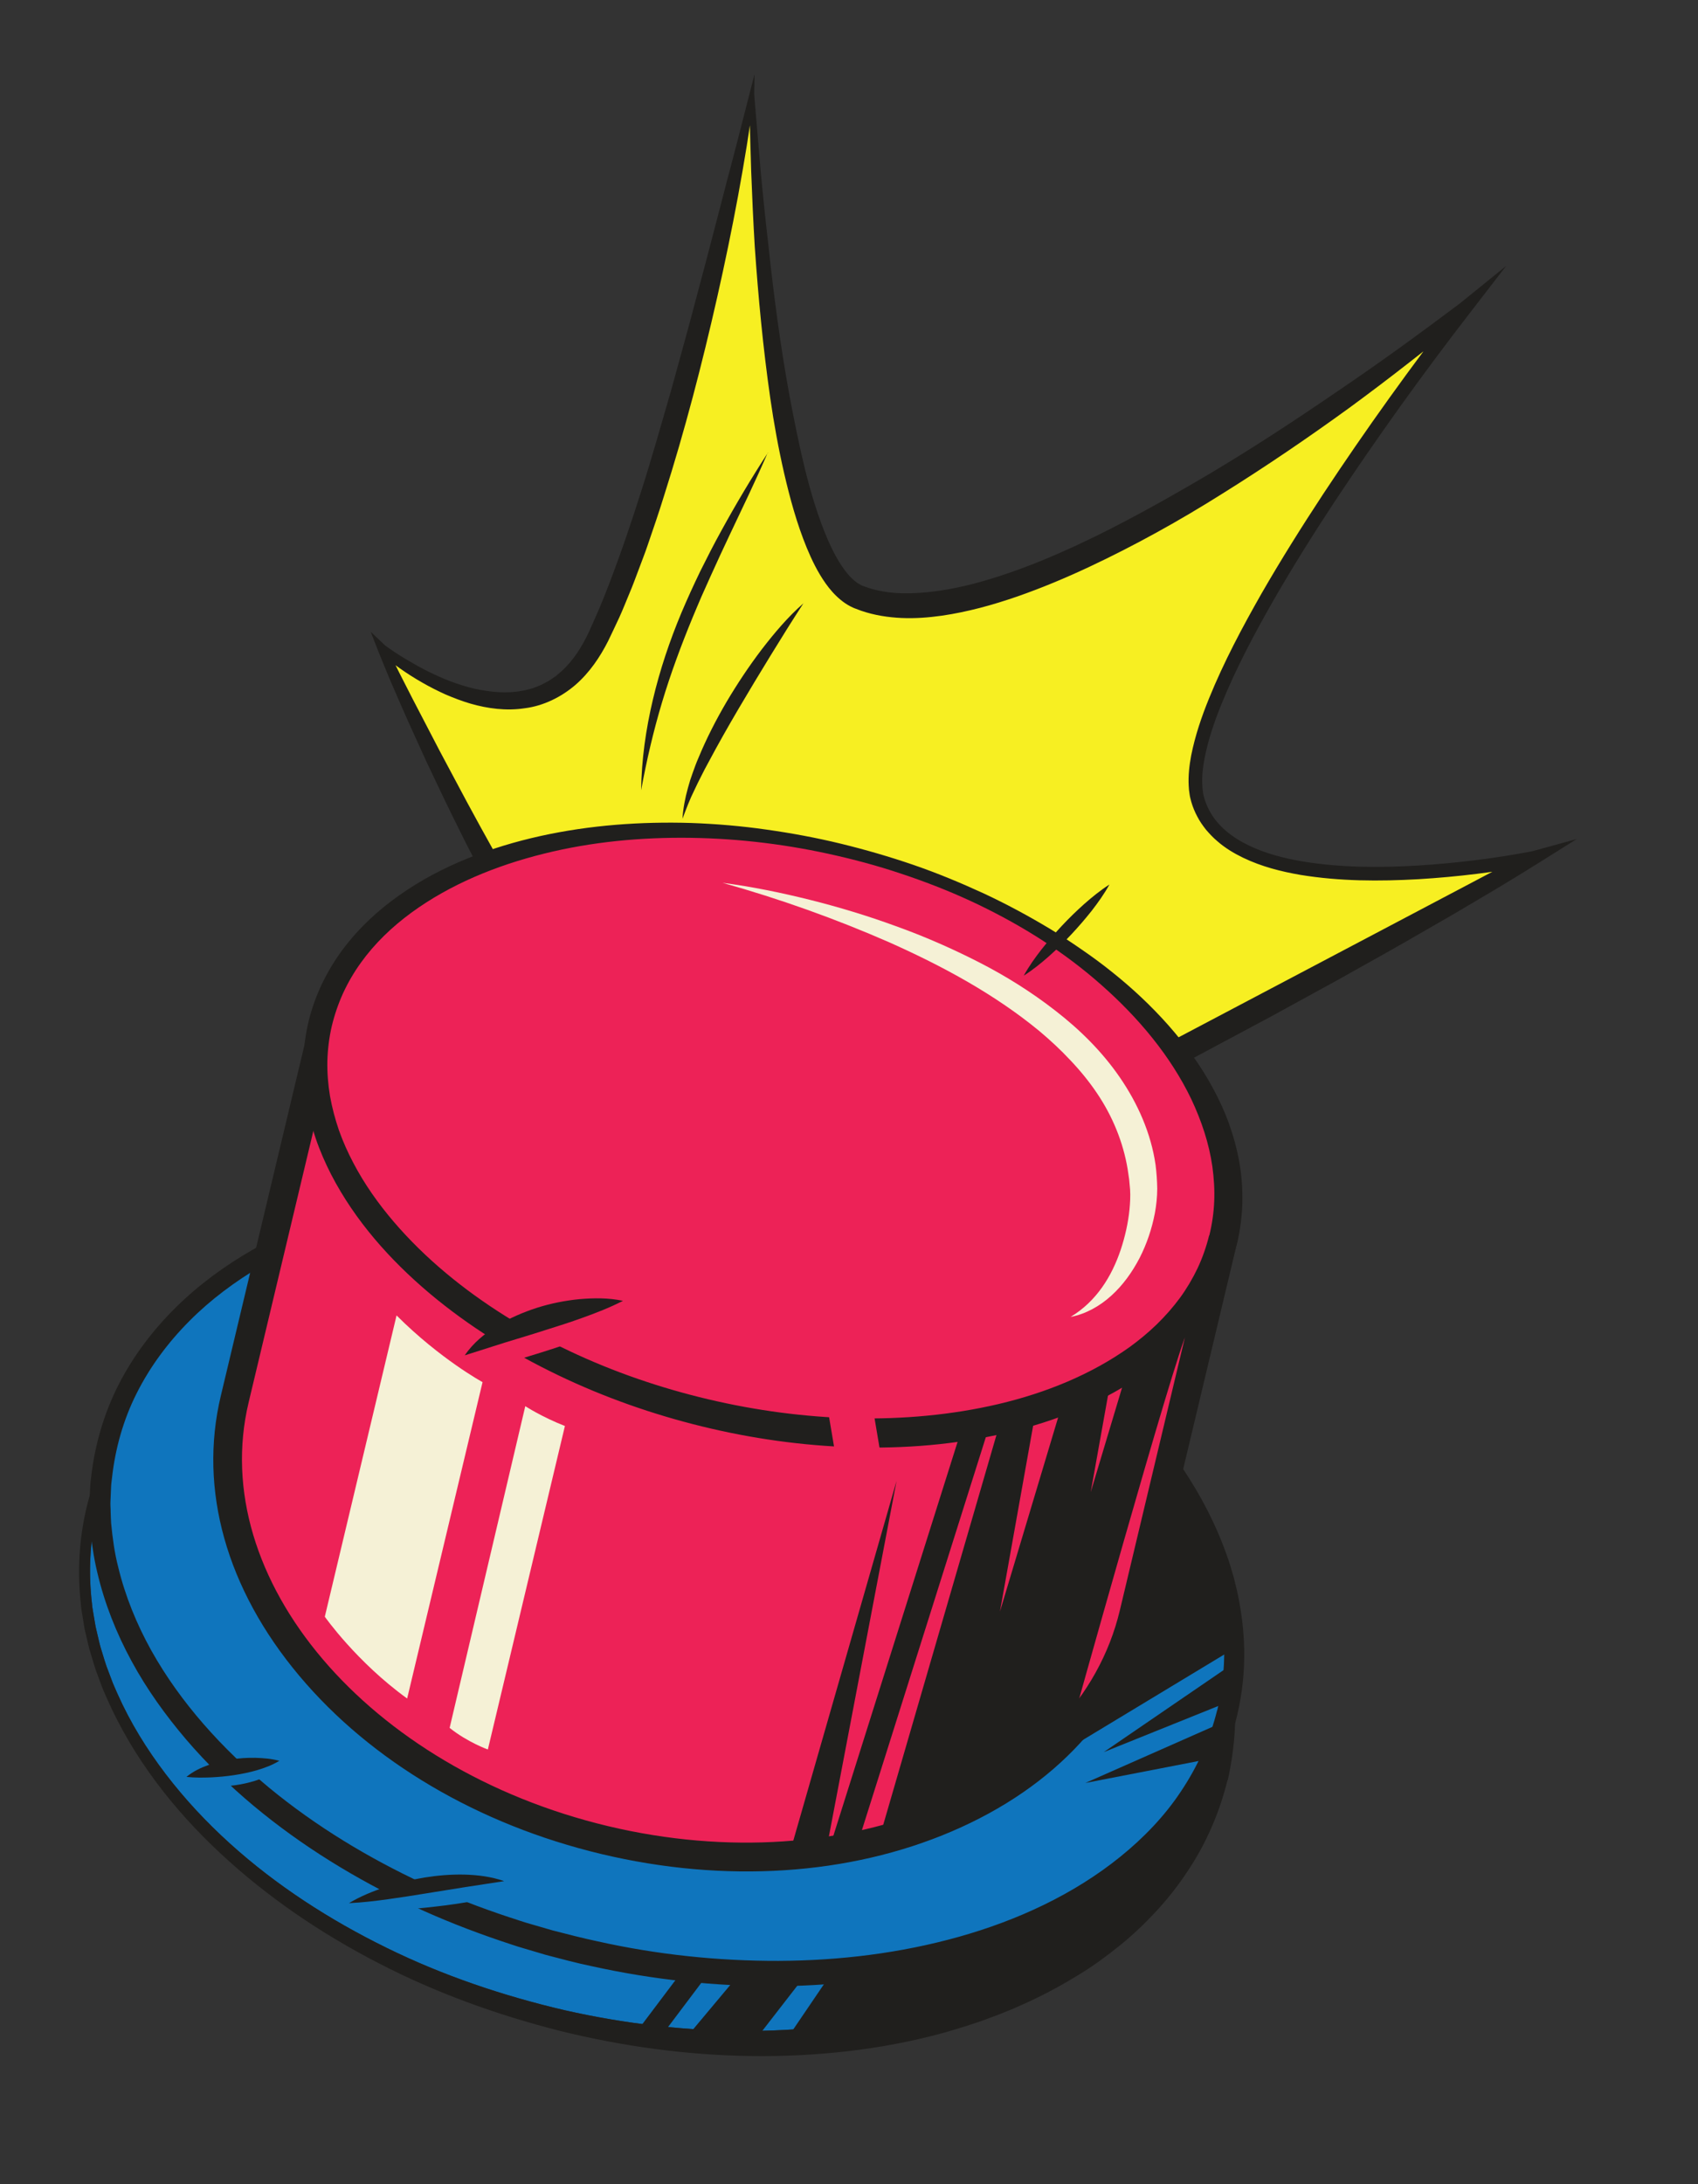 <svg width="105" height="135" viewBox="0 0 105 135" fill="none" xmlns="http://www.w3.org/2000/svg">
<rect x="0" y="0" width="105" height="135" fill="#333333" stroke="none"/>
<path d="M73.99 109.572C74.394 107.77 74.539 105.898 74.305 104.047C74.082 102.199 73.561 100.382 72.807 98.652C71.273 95.199 68.887 92.12 66.079 89.509C63.265 86.891 60.044 84.697 56.603 82.924C53.157 81.145 49.485 79.816 45.714 78.857C41.934 77.937 38.058 77.377 34.163 77.338C30.274 77.294 26.358 77.695 22.606 78.724C20.733 79.239 18.896 79.913 17.148 80.757C15.399 81.607 13.733 82.619 12.232 83.852C12.048 84.007 11.855 84.154 11.67 84.315L11.138 84.807C10.77 85.123 10.45 85.489 10.111 85.834C9.936 86.002 9.786 86.193 9.632 86.377L9.163 86.929L8.734 87.512C8.594 87.711 8.44 87.895 8.316 88.103C7.251 89.712 6.454 91.497 5.989 93.368C5.558 95.247 5.462 97.199 5.687 99.118C5.702 99.36 5.759 99.594 5.791 99.834L5.914 100.547L6.079 101.252C6.136 101.486 6.186 101.724 6.262 101.955C6.406 102.416 6.532 102.885 6.715 103.331L6.972 104.014C7.061 104.236 7.167 104.457 7.262 104.68C8.048 106.452 9.073 108.114 10.251 109.657C11.429 111.199 12.764 112.628 14.207 113.932C17.096 116.549 20.407 118.674 23.896 120.386C27.389 122.105 31.107 123.356 34.893 124.242C38.685 125.1 42.572 125.551 46.445 125.527C48.385 125.516 50.316 125.375 52.23 125.119C54.144 124.857 56.031 124.45 57.876 123.929C61.556 122.856 65.082 121.192 68 118.796C68.734 118.205 69.411 117.55 70.047 116.864C70.684 116.177 71.261 115.438 71.77 114.661C72.805 113.111 73.543 111.389 73.981 109.588L73.99 109.572Z" fill="#0F75BD"/>
<path d="M75.038 109.413C72.78 118.876 62.191 124.941 49.006 125.503L51.57 121.728L71.559 107.797L75.216 108.574C75.164 108.856 75.101 109.134 75.044 109.414L75.038 109.413Z" fill="#201F1D"/>
<path d="M75.904 110.028C75.407 112.056 74.561 113.995 73.397 115.717C72.824 116.58 72.178 117.399 71.475 118.154C70.772 118.908 70.024 119.625 69.222 120.265C68.425 120.908 67.594 121.519 66.722 122.047C65.854 122.581 64.963 123.081 64.046 123.518C63.59 123.745 63.124 123.942 62.662 124.15C62.192 124.334 61.724 124.542 61.246 124.707C60.303 125.068 59.333 125.359 58.366 125.64C56.418 126.175 54.434 126.545 52.444 126.779C50.448 127.006 48.443 127.109 46.442 127.079C42.439 127.024 38.461 126.477 34.591 125.516C30.731 124.533 26.959 123.177 23.419 121.344C19.877 119.522 16.551 117.271 13.635 114.556C10.724 111.848 8.22 108.634 6.607 104.966C6.509 104.736 6.403 104.51 6.311 104.275L6.052 103.575C5.867 103.111 5.739 102.624 5.592 102.144C5.513 101.906 5.464 101.657 5.403 101.417L5.232 100.682L5.11 99.939C5.073 99.692 5.018 99.448 5.006 99.194C4.778 97.199 4.885 95.167 5.345 93.207C5.814 91.255 6.64 89.388 7.742 87.712C7.868 87.492 8.031 87.298 8.172 87.094L8.617 86.484L9.103 85.907C9.264 85.718 9.422 85.517 9.598 85.343C9.946 84.983 10.28 84.608 10.657 84.276L11.205 83.764C11.391 83.598 11.591 83.447 11.782 83.281C14.877 80.735 18.558 78.997 22.378 77.895C26.211 76.789 30.196 76.275 34.175 76.249C38.157 76.207 42.14 76.701 46.031 77.562C49.912 78.468 53.716 79.754 57.311 81.517C60.9 83.279 64.308 85.47 67.3 88.183C68.791 89.539 70.18 91.019 71.418 92.638C72.652 94.25 73.736 95.995 74.577 97.871C75.406 99.75 75.994 101.75 76.248 103.815C76.52 105.877 76.374 107.989 75.922 110.026L75.904 110.028ZM73.99 109.572C74.394 107.77 74.538 105.898 74.305 104.047C74.082 102.198 73.561 100.382 72.807 98.652C71.273 95.199 68.887 92.12 66.078 89.508C63.265 86.89 60.044 84.696 56.603 82.924C53.157 81.145 49.485 79.815 45.713 78.856C41.934 77.937 38.058 77.376 34.162 77.338C30.273 77.294 26.358 77.694 22.605 78.723C20.732 79.238 18.896 79.913 17.148 80.757C15.399 81.606 13.732 82.619 12.231 83.852C12.048 84.007 11.854 84.154 11.67 84.315L11.137 84.807C10.769 85.122 10.449 85.488 10.11 85.833C9.936 86.002 9.786 86.193 9.631 86.377L9.162 86.929L8.734 87.512C8.594 87.711 8.439 87.895 8.315 88.103C7.251 89.711 6.453 91.497 5.989 93.368C5.557 95.246 5.461 97.199 5.687 99.118C5.701 99.36 5.758 99.594 5.791 99.834L5.913 100.547L6.078 101.252C6.136 101.485 6.186 101.723 6.261 101.955C6.406 102.416 6.532 102.885 6.715 103.331L6.972 104.014C7.06 104.236 7.167 104.456 7.261 104.68C8.048 106.451 9.073 108.114 10.251 109.656C11.429 111.199 12.764 112.627 14.207 113.932C17.096 116.548 20.407 118.673 23.896 120.385C27.389 122.104 31.106 123.355 34.892 124.241C38.684 125.1 42.571 125.551 46.445 125.527C48.384 125.516 50.315 125.374 52.229 125.119C54.144 124.857 56.03 124.45 57.876 123.929C61.555 122.856 65.082 121.192 68 118.796C68.733 118.205 69.41 117.55 70.047 116.863C70.683 116.177 71.26 115.437 71.77 114.661C72.805 113.11 73.542 111.388 73.981 109.588L73.99 109.572Z" fill="#201F1D"/>
<path d="M75.888 105.859C72.868 118.532 54.91 125.107 35.777 120.548C16.645 115.989 3.588 102.02 6.608 89.346C9.629 76.673 27.587 70.098 46.719 74.657C57.106 77.133 65.7 82.382 70.908 88.688C74.303 92.797 76.252 97.356 76.321 101.892C76.341 103.221 76.204 104.546 75.888 105.859Z" fill="#0F75BD"/>
<path d="M76.507 106.003C76.046 107.939 75.229 109.791 74.137 111.452C73.054 113.12 71.671 114.576 70.147 115.833C67.088 118.346 63.462 120.043 59.715 121.131C55.957 122.217 52.055 122.72 48.166 122.764C44.272 122.777 40.382 122.366 36.587 121.525C35.635 121.33 34.695 121.073 33.759 120.829L32.362 120.415C31.893 120.284 31.438 120.115 30.977 119.968C29.138 119.346 27.323 118.636 25.56 117.814C22.042 116.16 18.69 114.121 15.685 111.615C14.185 110.362 12.779 108.995 11.508 107.51C10.237 106.018 9.083 104.417 8.143 102.684C7.201 100.956 6.461 99.101 6.011 97.165C5.777 96.201 5.647 95.212 5.564 94.22C5.55 93.972 5.549 93.721 5.541 93.475C5.54 93.224 5.514 92.979 5.537 92.727L5.573 91.982C5.581 91.855 5.583 91.733 5.597 91.607L5.643 91.238C5.873 89.26 6.446 87.317 7.351 85.548C8.261 83.78 9.475 82.184 10.878 80.803C12.282 79.416 13.881 78.249 15.574 77.272C17.268 76.294 19.059 75.499 20.898 74.867C24.578 73.595 28.443 72.928 32.311 72.757C34.249 72.67 36.186 72.699 38.113 72.831C40.041 72.963 41.965 73.228 43.861 73.57C44.337 73.667 44.812 73.741 45.286 73.85L46.704 74.163C47.171 74.277 47.641 74.402 48.107 74.521L48.81 74.706L49.503 74.912C51.361 75.438 53.181 76.097 54.973 76.837C55.418 77.027 55.867 77.201 56.309 77.408L57.624 78.022C58.059 78.233 58.485 78.46 58.919 78.678C59.355 78.889 59.778 79.128 60.197 79.365C61.888 80.306 63.532 81.343 65.078 82.512C66.632 83.67 68.11 84.941 69.479 86.324L69.984 86.848C70.153 87.022 70.321 87.197 70.482 87.381C70.803 87.751 71.132 88.11 71.439 88.488C72.062 89.24 72.641 90.029 73.188 90.835C74.267 92.463 75.186 94.214 75.843 96.076C75.924 96.308 76.01 96.542 76.079 96.778L76.29 97.486C76.413 97.967 76.531 98.446 76.618 98.93C76.805 99.902 76.911 100.893 76.936 101.884L76.939 101.954L76.923 102.033L76.937 101.878C76.969 103.262 76.825 104.65 76.508 105.997L76.507 106.003ZM75.272 105.709C75.573 104.464 75.718 103.186 75.701 101.899L75.701 101.818L75.716 101.745L75.696 101.898C75.681 100.973 75.589 100.056 75.426 99.141C75.35 98.683 75.238 98.234 75.126 97.785L74.936 97.116C74.877 96.893 74.793 96.672 74.722 96.453C74.12 94.69 73.261 93.015 72.24 91.447C71.723 90.664 71.173 89.904 70.582 89.17C70.289 88.806 69.97 88.455 69.665 88.095C69.515 87.913 69.351 87.745 69.188 87.572L68.704 87.058C67.394 85.705 65.963 84.461 64.458 83.318C62.954 82.17 61.355 81.143 59.708 80.21C58.062 79.272 56.354 78.438 54.6 77.717C52.846 76.991 51.059 76.345 49.234 75.825L48.552 75.621L47.866 75.44C47.406 75.323 46.947 75.199 46.485 75.087L45.094 74.785C44.631 74.684 44.161 74.612 43.695 74.522C41.826 74.192 39.939 73.945 38.049 73.827C36.154 73.707 34.256 73.686 32.364 73.783C28.579 73.971 24.818 74.642 21.26 75.892C19.486 76.52 17.763 77.3 16.15 78.253C14.537 79.207 13.024 80.326 11.715 81.645C10.401 82.963 9.283 84.462 8.456 86.107C7.623 87.751 7.121 89.55 6.922 91.377L6.881 91.719C6.869 91.833 6.869 91.949 6.863 92.065L6.833 92.753C6.815 92.983 6.844 93.21 6.843 93.444C6.854 93.674 6.854 93.901 6.871 94.132C6.958 95.048 7.079 95.966 7.31 96.859C7.743 98.652 8.45 100.384 9.354 102.01C11.174 105.265 13.742 108.078 16.628 110.483C19.529 112.874 22.785 114.842 26.2 116.428C27.91 117.222 29.674 117.898 31.466 118.493C31.916 118.631 32.361 118.798 32.814 118.92L34.174 119.315C35.089 119.549 36.003 119.789 36.926 119.984C40.614 120.809 44.389 121.208 48.154 121.197C51.921 121.181 55.691 120.722 59.307 119.706C62.91 118.693 66.381 117.099 69.275 114.762C70.715 113.598 72.019 112.249 73.033 110.712C74.058 109.183 74.826 107.485 75.268 105.697L75.272 105.709Z" fill="#201F1D"/>
<path d="M76.315 101.891L63.138 109.853L70.902 88.687C74.297 92.796 76.246 97.355 76.315 101.891Z" fill="#201F1D"/>
<path d="M20.037 63.312L14.512 86.478C11.794 97.871 22.04 110.069 37.395 113.732C52.749 117.394 67.4 111.123 70.111 99.734L75.636 76.569L20.031 63.311L20.037 63.312Z" fill="#ED2257"/>
<path d="M37.194 114.595C29.584 112.78 22.946 108.865 18.504 103.574C13.996 98.205 12.271 92.064 13.655 86.273L19.18 63.108C19.295 62.63 19.77 62.336 20.248 62.451L75.853 75.709C76.331 75.824 76.625 76.299 76.509 76.777L70.985 99.942C69.606 105.734 65.293 110.44 58.854 113.195C52.503 115.915 44.81 116.411 37.2 114.596L37.194 114.595ZM20.693 64.38L15.374 86.683C12.775 97.582 22.747 109.326 37.6 112.869C52.454 116.412 66.65 110.426 69.249 99.528L74.568 77.225L20.693 64.38Z" fill="#201F1D"/>
<path d="M29.923 53.387L23.644 40.111C23.644 40.111 32.856 47.779 36.974 39.438C41.091 31.098 45.26 12.334 46.501 5.843C47.111 20.275 49.069 35.252 53.079 36.895C63.466 41.14 90.557 19.082 90.557 19.082C90.557 19.082 71.967 42.764 74.089 49.5C76.374 56.777 94.828 53.022 94.828 53.022L72.544 64.768L29.918 53.38L29.923 53.387Z" fill="#F7EF22"/>
<path d="M29.645 53.715C29.357 53.184 29.085 52.632 28.8 52.089L27.978 50.433C27.429 49.323 26.907 48.195 26.367 47.069C25.854 45.931 25.326 44.802 24.83 43.662L24.089 41.953C23.856 41.38 23.611 40.81 23.385 40.233L22.922 39.047L23.816 39.895C24.221 40.194 24.664 40.483 25.111 40.75C25.559 41.016 26.008 41.272 26.469 41.5C26.93 41.729 27.401 41.936 27.882 42.122C28.36 42.296 28.847 42.454 29.337 42.566C30.321 42.779 31.321 42.879 32.268 42.699C32.508 42.667 32.734 42.59 32.962 42.532C33.075 42.491 33.184 42.444 33.292 42.401L33.457 42.336L33.614 42.252L33.928 42.088L34.219 41.891L34.368 41.793L34.503 41.675L34.772 41.444C35.471 40.794 35.998 39.956 36.424 39.046C36.632 38.569 36.84 38.098 37.054 37.623C37.257 37.145 37.444 36.658 37.636 36.172C38.385 34.225 39.061 32.234 39.694 30.228C40.332 28.223 40.898 26.197 41.487 24.177C42.043 22.143 42.617 20.113 43.145 18.074C43.696 16.04 44.219 13.994 44.755 11.951C44.882 11.44 45.016 10.931 45.156 10.417L45.558 8.883L46.344 5.811L46.659 4.586L46.637 5.836L46.834 8.175L47.033 10.509C47.175 12.067 47.337 13.617 47.516 15.165C47.849 18.267 48.254 21.361 48.813 24.416C49.102 25.94 49.402 27.466 49.768 28.959C50.139 30.452 50.577 31.931 51.169 33.312C51.467 33.998 51.809 34.663 52.22 35.22C52.425 35.501 52.649 35.745 52.891 35.935C53.01 36.035 53.13 36.106 53.246 36.165L53.337 36.207C53.369 36.219 53.419 36.235 53.456 36.249L53.702 36.334C54.358 36.55 55.072 36.65 55.798 36.67C56.524 36.684 57.259 36.63 57.998 36.525C58.737 36.42 59.474 36.267 60.207 36.079C60.941 35.885 61.67 35.661 62.392 35.412C63.836 34.914 65.259 34.318 66.659 33.666C69.458 32.36 72.162 30.836 74.837 29.26C77.507 27.671 80.109 25.963 82.681 24.203C85.261 22.461 87.791 20.622 90.273 18.755L93.133 16.441L90.886 19.353C87.959 23.136 85.158 27.038 82.515 31.03C81.195 33.03 79.928 35.058 78.734 37.13C77.55 39.204 76.43 41.314 75.536 43.512C75.091 44.605 74.709 45.729 74.489 46.862C74.379 47.429 74.314 47.999 74.348 48.549C74.355 48.685 74.368 48.821 74.387 48.954C74.4 49.091 74.439 49.215 74.472 49.339C74.548 49.593 74.652 49.854 74.779 50.09C75.287 51.058 76.203 51.77 77.229 52.26C78.259 52.757 79.401 53.049 80.557 53.245C82.877 53.627 85.267 53.638 87.641 53.499C90.01 53.354 92.398 53.062 94.723 52.621L97.499 51.859L95.009 53.421C93.228 54.538 91.412 55.602 89.601 56.666L86.869 58.237C85.957 58.762 85.042 59.269 84.126 59.782L82.755 60.551L81.375 61.307L78.614 62.819L75.836 64.304L74.447 65.047L73.753 65.418L73.406 65.604L73.32 65.65C73.32 65.65 73.265 65.692 73.221 65.677C73.199 65.672 73.173 65.655 73.142 65.637C73.112 65.614 73.073 65.576 73.038 65.546L72.977 65.475C72.977 65.475 72.929 65.424 72.901 65.39C72.845 65.32 72.798 65.264 72.726 65.161L72.575 65.241L72.415 65.197L29.625 53.729L29.645 53.715ZM30.55 52.629C44.531 56.477 58.554 60.398 72.657 64.359L72.346 64.395L94.624 52.648L94.91 53.447C92.518 53.903 90.13 54.196 87.708 54.342C85.293 54.477 82.85 54.473 80.428 54.077C79.221 53.87 78.012 53.564 76.875 53.017C76.307 52.743 75.756 52.414 75.271 51.988C75.022 51.779 74.802 51.542 74.585 51.293C74.381 51.036 74.191 50.769 74.041 50.476C73.884 50.187 73.76 49.881 73.667 49.565C73.625 49.399 73.576 49.237 73.558 49.07C73.528 48.906 73.515 48.74 73.507 48.581C73.47 47.932 73.547 47.3 73.661 46.687C73.905 45.465 74.301 44.303 74.759 43.178C75.676 40.92 76.814 38.785 78.007 36.689C79.212 34.596 80.492 32.559 81.814 30.548C84.469 26.529 87.275 22.628 90.226 18.816L90.833 19.413C90.232 19.925 89.628 20.426 89.019 20.92C88.41 21.414 87.791 21.9 87.174 22.38C85.937 23.346 84.688 24.293 83.418 25.223C80.876 27.066 78.279 28.833 75.61 30.498C72.95 32.176 70.185 33.711 67.319 35.055C65.887 35.725 64.419 36.34 62.911 36.866C62.158 37.126 61.391 37.366 60.614 37.568C59.832 37.77 59.038 37.94 58.233 38.055C57.422 38.169 56.598 38.234 55.759 38.197C54.921 38.159 54.072 38.032 53.243 37.746L52.935 37.63C52.881 37.607 52.836 37.598 52.778 37.569L52.602 37.486C52.375 37.37 52.165 37.227 51.981 37.073C51.611 36.77 51.315 36.423 51.06 36.068C50.558 35.358 50.198 34.607 49.886 33.855C49.267 32.345 48.852 30.808 48.492 29.263C48.137 27.72 47.855 26.163 47.631 24.606C47.183 21.492 46.89 18.363 46.672 15.237C46.578 13.672 46.508 12.105 46.449 10.541L46.381 8.194L46.355 5.843L46.649 5.862C46.075 10.062 45.287 14.224 44.352 18.362C43.418 22.495 42.35 26.6 41.06 30.653C40.747 31.669 40.4 32.677 40.055 33.68C39.888 34.183 39.687 34.678 39.502 35.183C39.312 35.681 39.134 36.181 38.922 36.675C38.716 37.169 38.521 37.666 38.298 38.157C38.069 38.647 37.842 39.132 37.608 39.615C37.108 40.604 36.462 41.568 35.582 42.333C34.704 43.087 33.6 43.631 32.451 43.775C31.306 43.95 30.159 43.796 29.101 43.492C28.567 43.336 28.059 43.139 27.554 42.925C27.058 42.7 26.571 42.455 26.102 42.184C25.161 41.647 24.284 41.03 23.461 40.319L23.897 39.982L24.707 41.612L25.532 43.228L27.194 46.422L28.868 49.559L29.708 51.102L30.552 52.623L30.55 52.629Z" fill="#201F1D"/>
<path d="M47.478 27.971C46.734 29.697 45.917 31.38 45.116 33.071C44.917 33.497 44.721 33.918 44.523 34.338L43.943 35.608L43.373 36.88C43.192 37.31 43.006 37.733 42.83 38.164C42.123 39.88 41.475 41.62 40.941 43.402C40.407 45.183 39.984 46.992 39.646 48.843C39.669 46.963 39.937 45.086 40.371 43.25C40.805 41.413 41.407 39.617 42.136 37.876C42.319 37.44 42.511 37.013 42.705 36.58C42.898 36.153 43.101 35.728 43.305 35.303L43.942 34.044C44.156 33.627 44.381 33.212 44.605 32.803C45.508 31.156 46.467 29.549 47.49 27.973L47.478 27.971Z" fill="#201F1D"/>
<path d="M49.694 37.27C48.988 38.356 48.311 39.437 47.645 40.526C46.978 41.615 46.318 42.705 45.672 43.804C45.027 44.903 44.399 46.006 43.801 47.132C43.725 47.274 43.651 47.41 43.575 47.552L43.36 47.975C43.29 48.118 43.214 48.26 43.144 48.404L42.939 48.834C42.653 49.406 42.432 49.997 42.202 50.609C42.241 49.963 42.367 49.318 42.543 48.689L42.679 48.221C42.728 48.068 42.783 47.915 42.838 47.758C42.947 47.453 43.058 47.143 43.188 46.849C43.684 45.649 44.277 44.493 44.931 43.378C45.591 42.265 46.308 41.186 47.09 40.156C47.878 39.133 48.718 38.132 49.692 37.281L49.694 37.27Z" fill="#201F1D"/>
<path d="M75.641 76.57C73.353 86.178 59.044 91.003 43.69 87.34C28.336 83.677 17.509 72.866 19.797 63.258C22.085 53.649 36.632 48.885 51.988 52.542C67.342 56.205 77.929 66.962 75.641 76.57Z" fill="#ED2257"/>
<path d="M76.504 76.776C76.309 77.588 76.036 78.378 75.689 79.135C75.335 79.891 74.914 80.61 74.432 81.282C73.945 81.952 73.409 82.578 72.824 83.152C72.24 83.727 71.613 84.252 70.954 84.736C69.642 85.698 68.216 86.48 66.74 87.106C65.264 87.731 63.73 88.211 62.186 88.571C59.086 89.296 55.906 89.549 52.752 89.452C49.598 89.355 46.462 88.911 43.406 88.163C40.35 87.415 37.361 86.365 34.525 85.003C31.682 83.639 28.978 81.971 26.549 79.927C24.131 77.886 21.961 75.463 20.477 72.592C20.11 71.876 19.784 71.132 19.522 70.361C19.26 69.589 19.054 68.8 18.922 67.991C18.79 67.182 18.736 66.36 18.759 65.537C18.788 64.714 18.898 63.89 19.091 63.09C19.29 62.29 19.571 61.513 19.928 60.77C20.289 60.032 20.714 59.326 21.203 58.673C21.693 58.021 22.237 57.415 22.823 56.858C23.41 56.301 24.039 55.794 24.694 55.333C26.004 54.405 27.422 53.663 28.892 53.065C30.362 52.467 31.879 52.014 33.413 51.674C36.487 50.996 39.631 50.771 42.751 50.867C44.309 50.923 45.869 51.056 47.41 51.278C48.953 51.495 50.487 51.78 51.999 52.148C53.511 52.516 55.009 52.951 56.481 53.456C57.953 53.962 59.394 54.56 60.812 55.212C62.224 55.869 63.601 56.612 64.941 57.417C65.611 57.823 66.264 58.254 66.907 58.701C67.552 59.142 68.186 59.61 68.797 60.103C70.025 61.084 71.181 62.166 72.234 63.351C73.285 64.54 74.235 65.832 75.001 67.249C75.386 67.958 75.726 68.693 76.001 69.461C76.275 70.229 76.493 71.02 76.636 71.831C76.784 72.644 76.837 73.471 76.825 74.297C76.807 75.128 76.701 75.958 76.518 76.767L76.504 76.776ZM74.78 76.364C74.951 75.67 75.055 74.962 75.084 74.25C75.114 73.533 75.068 72.817 74.97 72.103C74.766 70.672 74.295 69.269 73.665 67.932C72.38 65.259 70.395 62.898 68.122 60.892C65.846 58.869 63.23 57.224 60.473 55.901C59.092 55.239 57.668 54.668 56.219 54.167C55.493 53.919 54.766 53.683 54.027 53.473C53.288 53.263 52.545 53.071 51.798 52.9C48.813 52.207 45.757 51.827 42.697 51.784C39.642 51.742 36.578 52.03 33.633 52.764C30.695 53.492 27.843 54.653 25.435 56.412C24.838 56.85 24.267 57.328 23.742 57.845C23.216 58.362 22.735 58.917 22.309 59.512C21.885 60.102 21.517 60.733 21.212 61.394C20.914 62.051 20.68 62.738 20.513 63.439C20.352 64.141 20.264 64.858 20.243 65.584C20.23 66.304 20.286 67.028 20.407 67.747C20.535 68.462 20.723 69.171 20.96 69.862C21.204 70.553 21.505 71.222 21.849 71.876C22.533 73.183 23.397 74.404 24.367 75.536C25.337 76.668 26.418 77.718 27.574 78.684C29.886 80.616 32.483 82.21 35.217 83.505C37.956 84.801 40.841 85.788 43.79 86.485C46.74 87.183 49.762 87.585 52.786 87.662C55.807 87.726 58.836 87.465 61.754 86.779C64.666 86.092 67.477 84.957 69.863 83.252C70.452 82.824 71.015 82.356 71.538 81.85C72.056 81.344 72.535 80.8 72.963 80.222C73.385 79.644 73.751 79.024 74.058 78.381C74.359 77.737 74.596 77.062 74.767 76.368L74.78 76.364Z" fill="#201F1D"/>
<path d="M69.707 84.696L67.447 92.227L68.697 85.242C67.754 85.714 66.73 86.129 65.771 86.481L61.834 99.609L64.077 87.056C62.811 87.456 61.913 87.681 61.913 87.681L54.37 113.636C54.37 113.636 47.89 114.737 54.642 113.704C61.396 112.665 66.139 107.112 66.139 107.112C66.139 107.112 72.674 83.682 73.419 82.323C73.195 82.137 70.721 84.105 69.7 84.701L69.707 84.696Z" fill="#201F1D"/>
<path d="M59.64 87.772L51.353 114.037L52.858 114.512L61.145 88.247L59.64 87.772Z" fill="#201F1D"/>
<path d="M48.897 114.319L55.442 91.526L51.005 114.826L48.897 114.319Z" fill="#201F1D"/>
<path d="M68.601 54.677C68.277 55.259 67.902 55.783 67.505 56.297C67.103 56.804 66.683 57.29 66.242 57.76C65.802 58.23 65.343 58.678 64.857 59.11C64.373 59.536 63.869 59.946 63.306 60.303C63.629 59.722 64.006 59.192 64.402 58.684C64.803 58.177 65.224 57.691 65.664 57.221C66.105 56.751 66.564 56.303 67.049 55.871C67.533 55.445 68.037 55.035 68.595 54.676L68.601 54.677Z" fill="#201F1D"/>
<path d="M28.483 85.102C28.982 84.317 29.711 83.719 30.478 83.223C31.254 82.74 32.086 82.379 32.941 82.105C33.797 81.831 34.678 81.661 35.569 81.581C36.459 81.513 37.363 81.511 38.276 81.727C37.456 82.172 36.649 82.491 35.841 82.792C35.032 83.094 34.226 83.354 33.416 83.609C32.611 83.864 31.803 84.101 30.995 84.344C30.186 84.593 29.382 84.842 28.49 85.097L28.483 85.102Z" fill="#ED2257"/>
<path d="M28.736 83.777C29.25 83.007 29.982 82.421 30.747 81.936C31.52 81.464 32.358 81.105 33.208 80.83C34.062 80.561 34.939 80.385 35.826 80.298C36.717 80.223 37.612 80.208 38.524 80.401C37.703 80.822 36.892 81.135 36.079 81.429C35.266 81.724 34.454 81.983 33.65 82.233C32.844 82.494 32.037 82.731 31.228 82.98L28.738 83.771L28.736 83.777Z" fill="#201F1D"/>
<path d="M53.76 85.756L51.037 86.215L51.932 91.53L54.655 91.072L53.76 85.756Z" fill="#ED2257"/>
<path d="M76.673 104.905L68.254 108.293L75.745 103.169L76.673 104.905Z" fill="#201F1D"/>
<path d="M75.769 108.524L67.117 110.201L75.18 106.641L75.769 108.524Z" fill="#201F1D"/>
<path d="M22.063 118.05C22.826 117.716 23.614 117.486 24.406 117.292C25.198 117.104 26.002 116.965 26.809 116.868C27.617 116.771 28.432 116.722 29.248 116.726C30.063 116.735 30.892 116.794 31.699 116.982C30.895 117.203 30.105 117.356 29.307 117.496C28.515 117.632 27.719 117.755 26.919 117.842C26.124 117.936 25.321 118.011 24.514 118.049C23.706 118.088 22.891 118.108 22.064 118.044L22.063 118.05Z" fill="#0F75BD"/>
<path d="M21.578 117.63C22.296 117.199 23.066 116.89 23.848 116.63C24.63 116.376 25.434 116.179 26.243 116.047C27.058 115.916 27.883 115.846 28.714 115.864C29.543 115.888 30.38 115.989 31.175 116.269L28.765 116.639L26.4 117.018C25.609 117.148 24.82 117.272 24.021 117.383C23.222 117.494 22.415 117.591 21.578 117.63Z" fill="#201F1D"/>
<path d="M12.017 110.234C12.394 109.961 12.785 109.79 13.187 109.651C13.588 109.517 13.998 109.42 14.414 109.359C14.829 109.299 15.247 109.279 15.669 109.296C16.091 109.318 16.518 109.37 16.957 109.53C16.567 109.783 16.168 109.94 15.768 110.068C15.369 110.191 14.96 110.282 14.551 110.339C14.143 110.395 13.728 110.427 13.31 110.417C12.886 110.406 12.463 110.366 12.022 110.241L12.017 110.234Z" fill="#0F75BD"/>
<path d="M11.536 109.82C11.944 109.484 12.409 109.264 12.875 109.097C13.346 108.931 13.831 108.814 14.312 108.743C14.8 108.668 15.285 108.639 15.779 108.647C16.272 108.66 16.767 108.697 17.276 108.831C16.823 109.106 16.357 109.273 15.884 109.415C15.413 109.552 14.938 109.647 14.463 109.719C13.987 109.791 13.511 109.834 13.028 109.857C12.546 109.875 12.06 109.881 11.535 109.826L11.536 109.82Z" fill="#201F1D"/>
<path d="M45.84 122.241C45.756 122.224 45.674 122.195 45.592 122.167L42.464 125.903C42.464 125.903 46.242 126.489 46.958 125.755L49.622 122.321C49.622 122.321 46.601 122.426 45.833 122.245L45.84 122.241Z" fill="#201F1D"/>
<path d="M42.547 121.355L39.468 125.441L40.569 126.27L43.647 122.184L42.547 121.355Z" fill="#201F1D"/>
<path d="M44.682 54.565C46.506 54.804 48.315 55.175 50.102 55.622C51.889 56.07 53.664 56.608 55.401 57.244C57.146 57.869 58.849 58.615 60.513 59.463C62.177 60.312 63.776 61.31 65.27 62.474C66.766 63.632 68.146 64.988 69.247 66.59C70.344 68.186 71.174 70.031 71.456 71.99C71.519 72.482 71.553 72.967 71.561 73.471C71.559 73.995 71.504 74.492 71.415 74.981C71.228 75.952 70.914 76.886 70.468 77.757C70.016 78.622 69.442 79.432 68.719 80.083C68.002 80.736 67.127 81.222 66.204 81.395C67.809 80.428 68.749 78.882 69.298 77.255C69.57 76.441 69.761 75.594 69.846 74.753C69.885 74.335 69.907 73.914 69.882 73.524L69.824 72.893L69.731 72.262C69.454 70.595 68.797 68.99 67.829 67.56C67.346 66.843 66.795 66.17 66.19 65.533C65.592 64.891 64.945 64.292 64.263 63.72C61.516 61.46 58.312 59.724 54.997 58.246C51.666 56.788 48.219 55.557 44.682 54.565Z" fill="#F5F1D6"/>
<path d="M24.522 81.304L20.085 99.925C20.085 99.925 22.06 102.733 25.177 104.981L29.84 85.427C29.84 85.427 27.225 84.004 24.522 81.304Z" fill="#F5F1D6"/>
<path d="M32.482 86.913C32.482 86.913 33.496 87.575 34.933 88.138L30.168 108.133C30.168 108.133 28.907 107.682 27.804 106.797L32.482 86.913Z" fill="#F5F1D6"/>
</svg>
